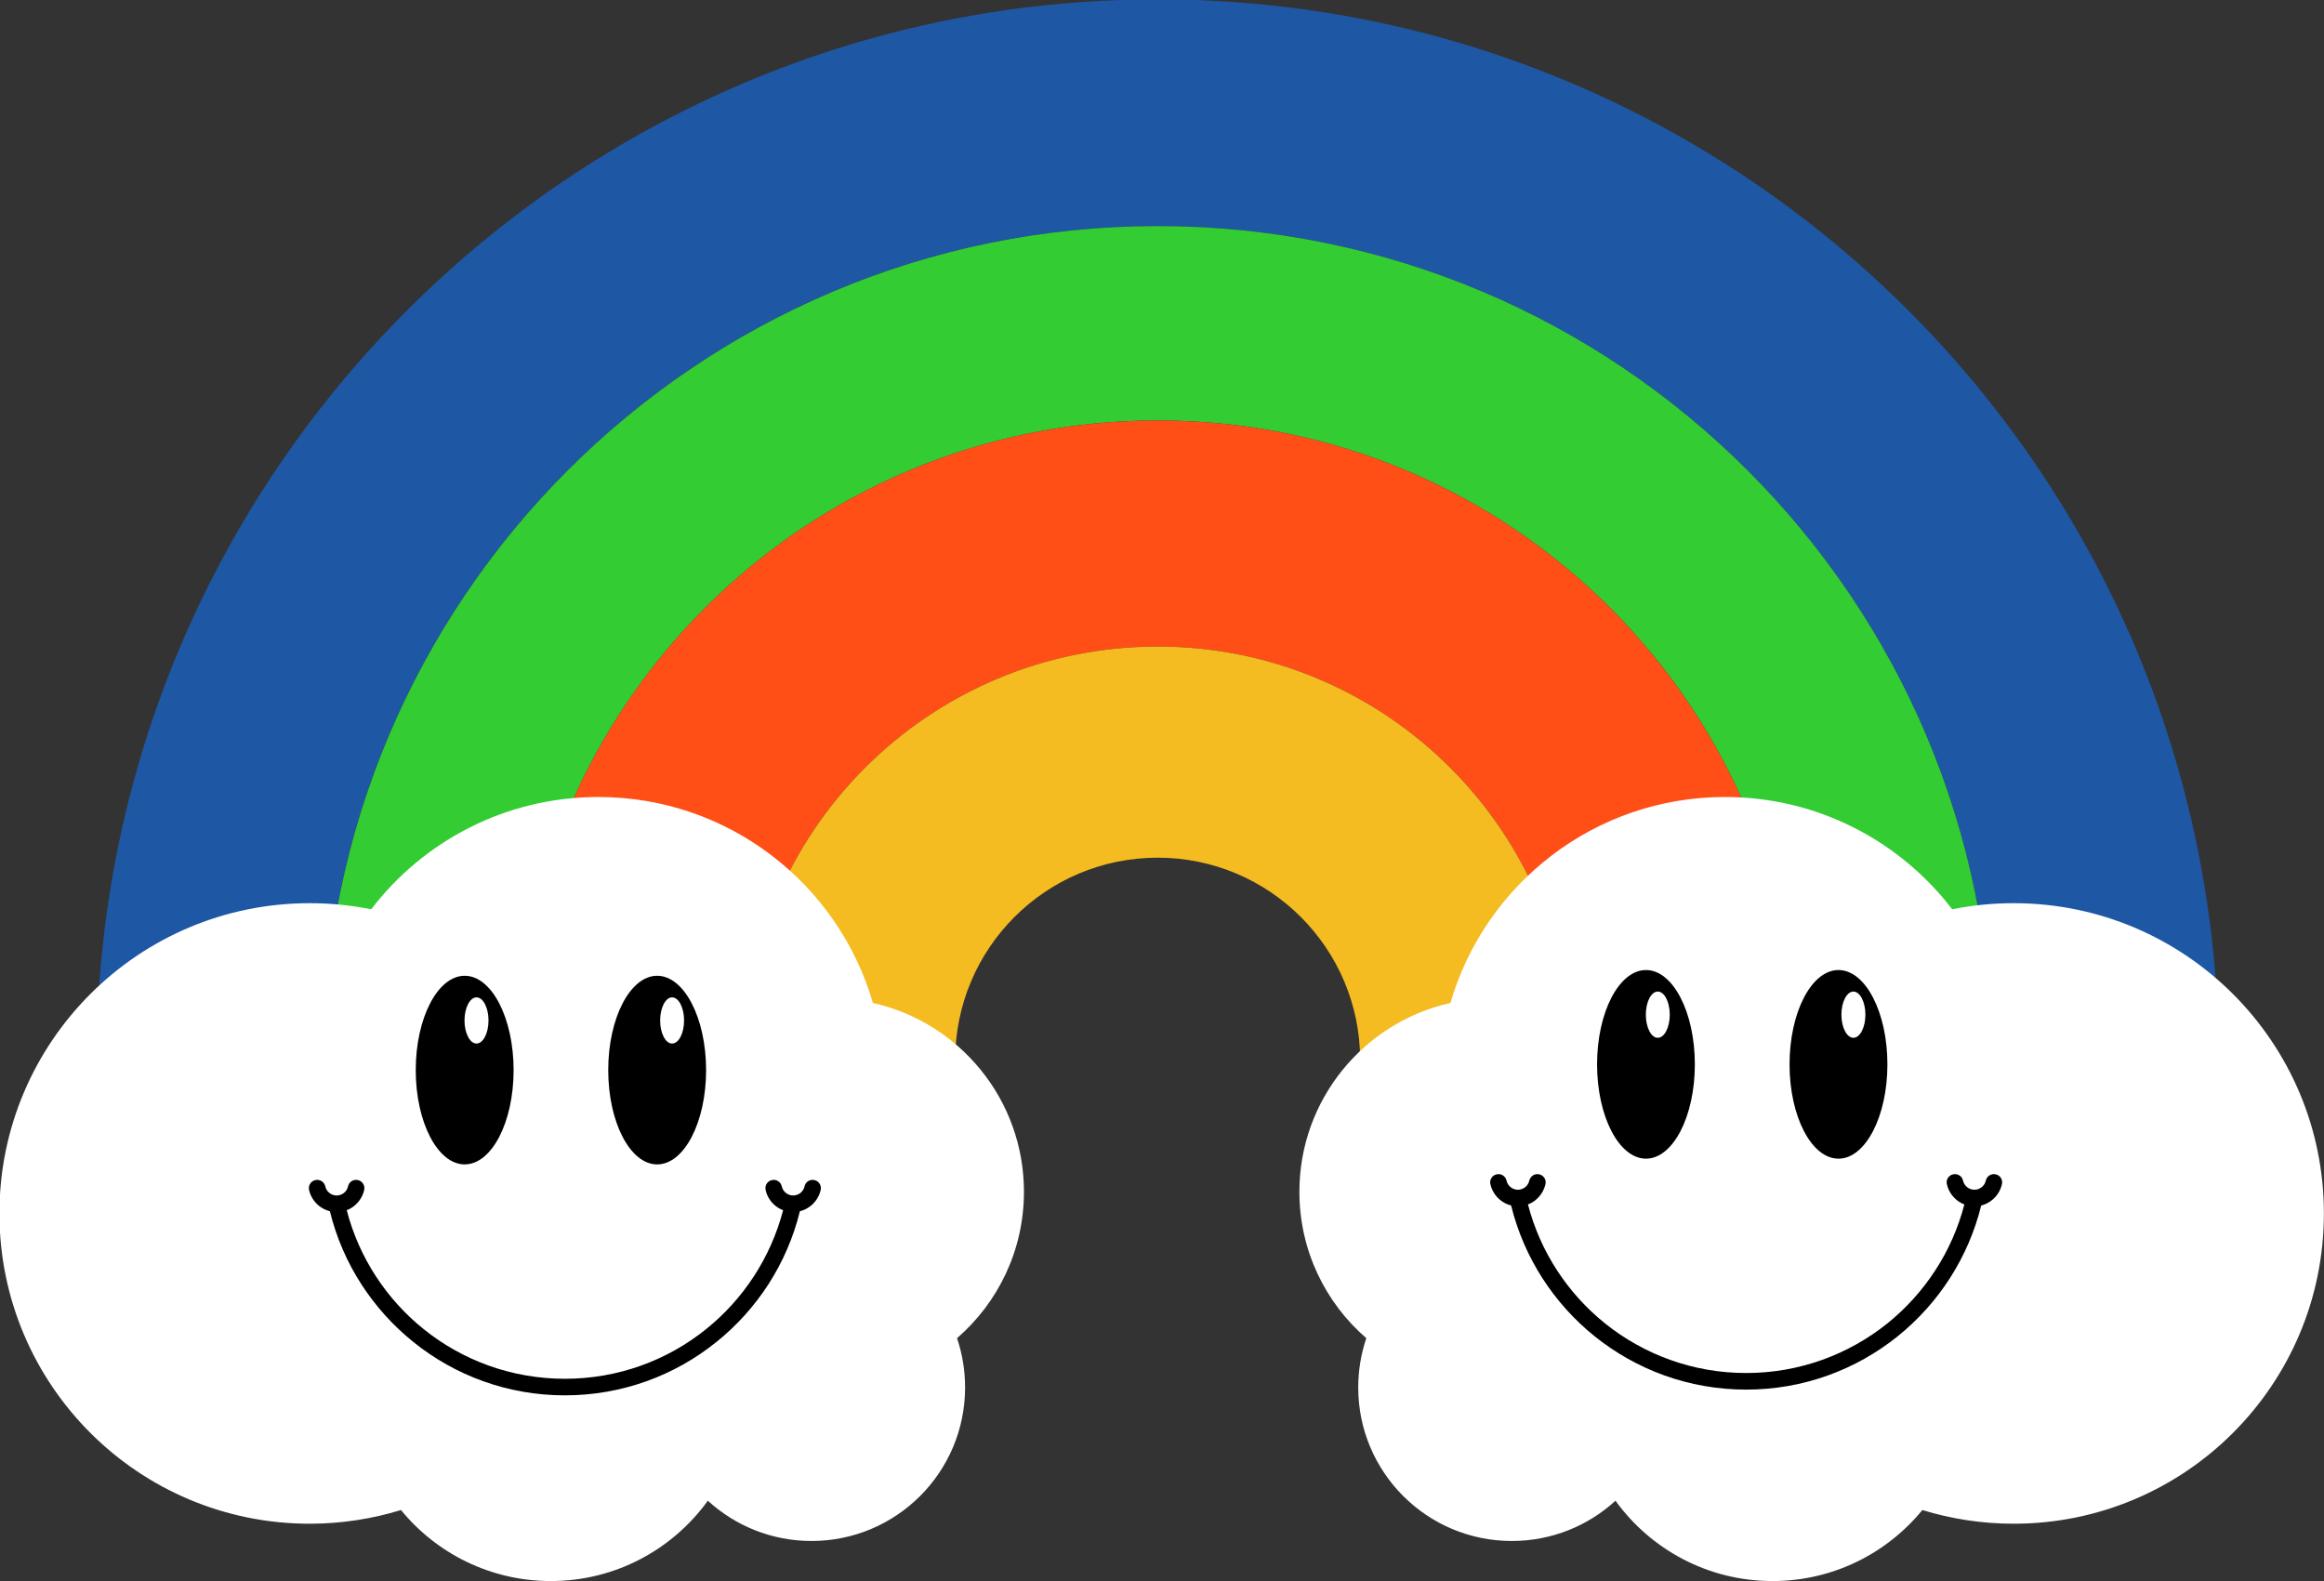 <?xml version="1.0" encoding="UTF-8"?><svg xmlns="http://www.w3.org/2000/svg" xmlns:xlink="http://www.w3.org/1999/xlink" height="74.1" preserveAspectRatio="xMidYMid meet" version="1.0" viewBox="0.8 0.8 108.9 74.1" width="108.9" zoomAndPan="magnify"><rect x="0.8" y="0.8" width="108.9" height="74.1" fill="#333333" stroke="none"/><g><g id="change1_1"><path d="M 55.047 0.77 C 82.504 0.77 104.766 23.027 104.766 50.484 L 94.137 50.484 C 94.137 28.895 76.637 11.395 55.047 11.395 C 33.457 11.395 15.953 28.895 15.953 50.484 L 5.328 50.484 C 5.328 23.027 27.586 0.77 55.047 0.77" fill="#1e57a4" fill-rule="evenodd"/></g><g id="change2_1"><path d="M 55.047 11.395 C 76.637 11.395 94.137 28.895 94.137 50.484 L 85.027 50.484 C 85.027 33.926 71.605 20.504 55.047 20.504 C 38.488 20.504 25.062 33.926 25.062 50.484 L 15.953 50.484 C 15.953 28.895 33.457 11.395 55.047 11.395" fill="#3c3" fill-rule="evenodd"/></g><g id="change3_1"><path d="M 55.047 20.504 C 71.605 20.504 85.027 33.926 85.027 50.484 L 74.43 50.484 C 74.43 39.781 65.754 31.102 55.047 31.102 C 44.34 31.102 35.66 39.781 35.66 50.484 L 25.062 50.484 C 25.062 33.926 38.488 20.504 55.047 20.504" fill="#ff4f16" fill-rule="evenodd"/></g><g id="change4_1"><path d="M 55.047 31.102 C 65.754 31.102 74.43 39.781 74.43 50.484 L 64.535 50.484 C 64.535 45.246 60.285 40.996 55.047 40.996 C 49.805 40.996 45.559 45.246 45.559 50.484 L 35.66 50.484 C 35.66 39.781 44.34 31.102 55.047 31.102" fill="#f4bc21" fill-rule="evenodd"/></g><g id="change5_1"><path d="M 95.156 43.129 C 94.172 43.129 93.207 43.227 92.277 43.414 C 89.828 40.215 85.969 38.152 81.633 38.152 C 75.531 38.152 70.387 42.227 68.766 47.805 C 64.715 48.711 61.688 52.328 61.688 56.656 C 61.688 59.395 62.902 61.852 64.824 63.516 C 64.578 64.242 64.445 65.02 64.445 65.824 C 64.445 69.801 67.668 73.02 71.641 73.02 C 73.516 73.02 75.223 72.305 76.5 71.133 C 78.148 73.414 80.828 74.898 83.859 74.898 C 86.688 74.898 89.215 73.602 90.879 71.57 C 92.23 71.984 93.668 72.211 95.156 72.211 C 103.188 72.211 109.695 65.699 109.695 57.668 C 109.695 49.641 103.188 43.129 95.156 43.129 Z M 15.312 43.129 C 16.301 43.129 17.262 43.227 18.195 43.414 C 20.641 40.215 24.5 38.152 28.84 38.152 C 34.938 38.152 40.082 42.227 41.703 47.805 C 45.754 48.711 48.781 52.328 48.781 56.656 C 48.781 59.395 47.566 61.852 45.645 63.516 C 45.891 64.242 46.023 65.02 46.023 65.824 C 46.023 69.801 42.801 73.02 38.828 73.02 C 36.953 73.02 35.25 72.305 33.969 71.133 C 32.32 73.414 29.641 74.898 26.613 74.898 C 23.781 74.898 21.254 73.602 19.59 71.57 C 18.238 71.984 16.801 72.211 15.312 72.211 C 7.281 72.211 0.773 65.699 0.773 57.668 C 0.773 49.641 7.281 43.129 15.312 43.129" fill="#fff" fill-rule="evenodd"/></g><g id="change6_1"><path d="M 22.574 46.531 C 23.84 46.531 24.867 48.512 24.867 50.953 C 24.867 53.395 23.84 55.371 22.574 55.371 C 21.309 55.371 20.281 53.395 20.281 50.953 C 20.281 48.512 21.309 46.531 22.574 46.531" fill-rule="evenodd"/></g><g id="change6_2"><path d="M 31.594 46.531 C 32.859 46.531 33.887 48.512 33.887 50.953 C 33.887 53.395 32.859 55.371 31.594 55.371 C 30.328 55.371 29.301 53.395 29.301 50.953 C 29.301 48.512 30.328 46.531 31.594 46.531" fill-rule="evenodd"/></g><g id="change6_3"><path d="M 38.281 57.566 C 37.68 60.023 36.277 62.164 34.363 63.699 C 32.422 65.262 29.953 66.195 27.27 66.195 C 24.586 66.195 22.117 65.262 20.176 63.699 C 18.266 62.164 16.859 60.023 16.258 57.566 C 16.07 57.52 15.895 57.43 15.746 57.312 C 15.516 57.125 15.348 56.863 15.281 56.566 C 15.238 56.355 15.371 56.148 15.582 56.105 C 15.789 56.059 15.996 56.191 16.043 56.402 C 16.07 56.523 16.137 56.633 16.234 56.707 C 16.324 56.781 16.445 56.828 16.574 56.828 C 16.707 56.828 16.824 56.781 16.918 56.707 C 17.012 56.633 17.082 56.523 17.109 56.402 C 17.152 56.191 17.359 56.059 17.57 56.105 C 17.777 56.148 17.91 56.355 17.867 56.566 C 17.801 56.863 17.633 57.125 17.402 57.312 C 17.297 57.398 17.176 57.469 17.047 57.516 C 17.625 59.75 18.914 61.695 20.66 63.098 C 22.469 64.551 24.77 65.418 27.27 65.418 C 29.773 65.418 32.07 64.551 33.879 63.098 C 35.625 61.695 36.914 59.75 37.496 57.516 C 37.363 57.469 37.246 57.398 37.137 57.312 C 36.906 57.125 36.738 56.863 36.676 56.566 C 36.629 56.355 36.762 56.148 36.973 56.105 C 37.18 56.059 37.387 56.191 37.434 56.402 C 37.461 56.523 37.527 56.633 37.625 56.707 C 37.715 56.781 37.836 56.828 37.965 56.828 C 38.098 56.828 38.215 56.781 38.309 56.707 C 38.402 56.633 38.473 56.523 38.5 56.402 C 38.543 56.191 38.75 56.059 38.961 56.105 C 39.168 56.148 39.301 56.355 39.258 56.566 C 39.191 56.863 39.023 57.125 38.793 57.312 C 38.645 57.43 38.473 57.52 38.281 57.566"/></g><g id="change5_2"><path d="M 23.129 47.543 C 23.438 47.543 23.691 48.027 23.691 48.625 C 23.691 49.223 23.438 49.707 23.129 49.707 C 22.82 49.707 22.566 49.223 22.566 48.625 C 22.566 48.027 22.82 47.543 23.129 47.543" fill="#fff" fill-rule="evenodd"/></g><g id="change5_3"><path d="M 32.293 47.543 C 32.605 47.543 32.855 48.027 32.855 48.625 C 32.855 49.223 32.605 49.707 32.293 49.707 C 31.984 49.707 31.734 49.223 31.734 48.625 C 31.734 48.027 31.984 47.543 32.293 47.543" fill="#fff" fill-rule="evenodd"/></g><g id="change6_4"><path d="M 77.93 46.262 C 79.195 46.262 80.219 48.242 80.219 50.684 C 80.219 53.121 79.195 55.102 77.93 55.102 C 76.664 55.102 75.637 53.121 75.637 50.684 C 75.637 48.242 76.664 46.262 77.93 46.262" fill-rule="evenodd"/></g><g id="change6_5"><path d="M 86.949 46.262 C 88.215 46.262 89.242 48.242 89.242 50.684 C 89.242 53.121 88.215 55.102 86.949 55.102 C 85.684 55.102 84.656 53.121 84.656 50.684 C 84.656 48.242 85.684 46.262 86.949 46.262" fill-rule="evenodd"/></g><g id="change6_6"><path d="M 93.637 57.297 C 93.031 59.754 91.629 61.895 89.719 63.43 C 87.773 64.992 85.309 65.926 82.625 65.926 C 79.938 65.926 77.473 64.992 75.527 63.43 C 73.617 61.895 72.215 59.754 71.609 57.297 C 71.422 57.25 71.25 57.16 71.102 57.043 C 70.871 56.855 70.703 56.594 70.637 56.293 C 70.59 56.086 70.723 55.879 70.934 55.836 C 71.145 55.789 71.348 55.922 71.395 56.133 C 71.422 56.254 71.492 56.363 71.586 56.438 C 71.68 56.512 71.797 56.559 71.93 56.559 C 72.059 56.559 72.176 56.512 72.27 56.438 C 72.363 56.363 72.434 56.254 72.461 56.133 C 72.508 55.922 72.715 55.789 72.922 55.836 C 73.133 55.879 73.266 56.086 73.219 56.293 C 73.152 56.594 72.984 56.855 72.754 57.043 C 72.648 57.129 72.527 57.199 72.398 57.246 C 72.977 59.48 74.27 61.426 76.016 62.828 C 77.824 64.277 80.121 65.148 82.625 65.148 C 85.125 65.148 87.426 64.277 89.234 62.828 C 90.977 61.426 92.27 59.48 92.848 57.246 C 92.719 57.199 92.598 57.129 92.492 57.043 C 92.262 56.855 92.094 56.594 92.027 56.293 C 91.98 56.086 92.113 55.879 92.324 55.836 C 92.535 55.789 92.742 55.922 92.785 56.133 C 92.812 56.254 92.883 56.363 92.977 56.438 C 93.07 56.512 93.188 56.559 93.32 56.559 C 93.449 56.559 93.566 56.512 93.66 56.438 C 93.758 56.363 93.824 56.254 93.852 56.133 C 93.898 55.922 94.102 55.789 94.312 55.836 C 94.523 55.879 94.656 56.086 94.609 56.293 C 94.543 56.594 94.379 56.855 94.145 57.043 C 94 57.16 93.824 57.25 93.637 57.297"/></g><g id="change5_4"><path d="M 78.48 47.27 C 78.793 47.27 79.043 47.758 79.043 48.355 C 79.043 48.953 78.793 49.438 78.48 49.438 C 78.172 49.438 77.922 48.953 77.922 48.355 C 77.922 47.758 78.172 47.27 78.48 47.27" fill="#fff" fill-rule="evenodd"/></g><g id="change5_5"><path d="M 87.648 47.27 C 87.957 47.27 88.211 47.758 88.211 48.355 C 88.211 48.953 87.957 49.438 87.648 49.438 C 87.34 49.438 87.086 48.953 87.086 48.355 C 87.086 47.758 87.34 47.27 87.648 47.27" fill="#fff" fill-rule="evenodd"/></g></g></svg>